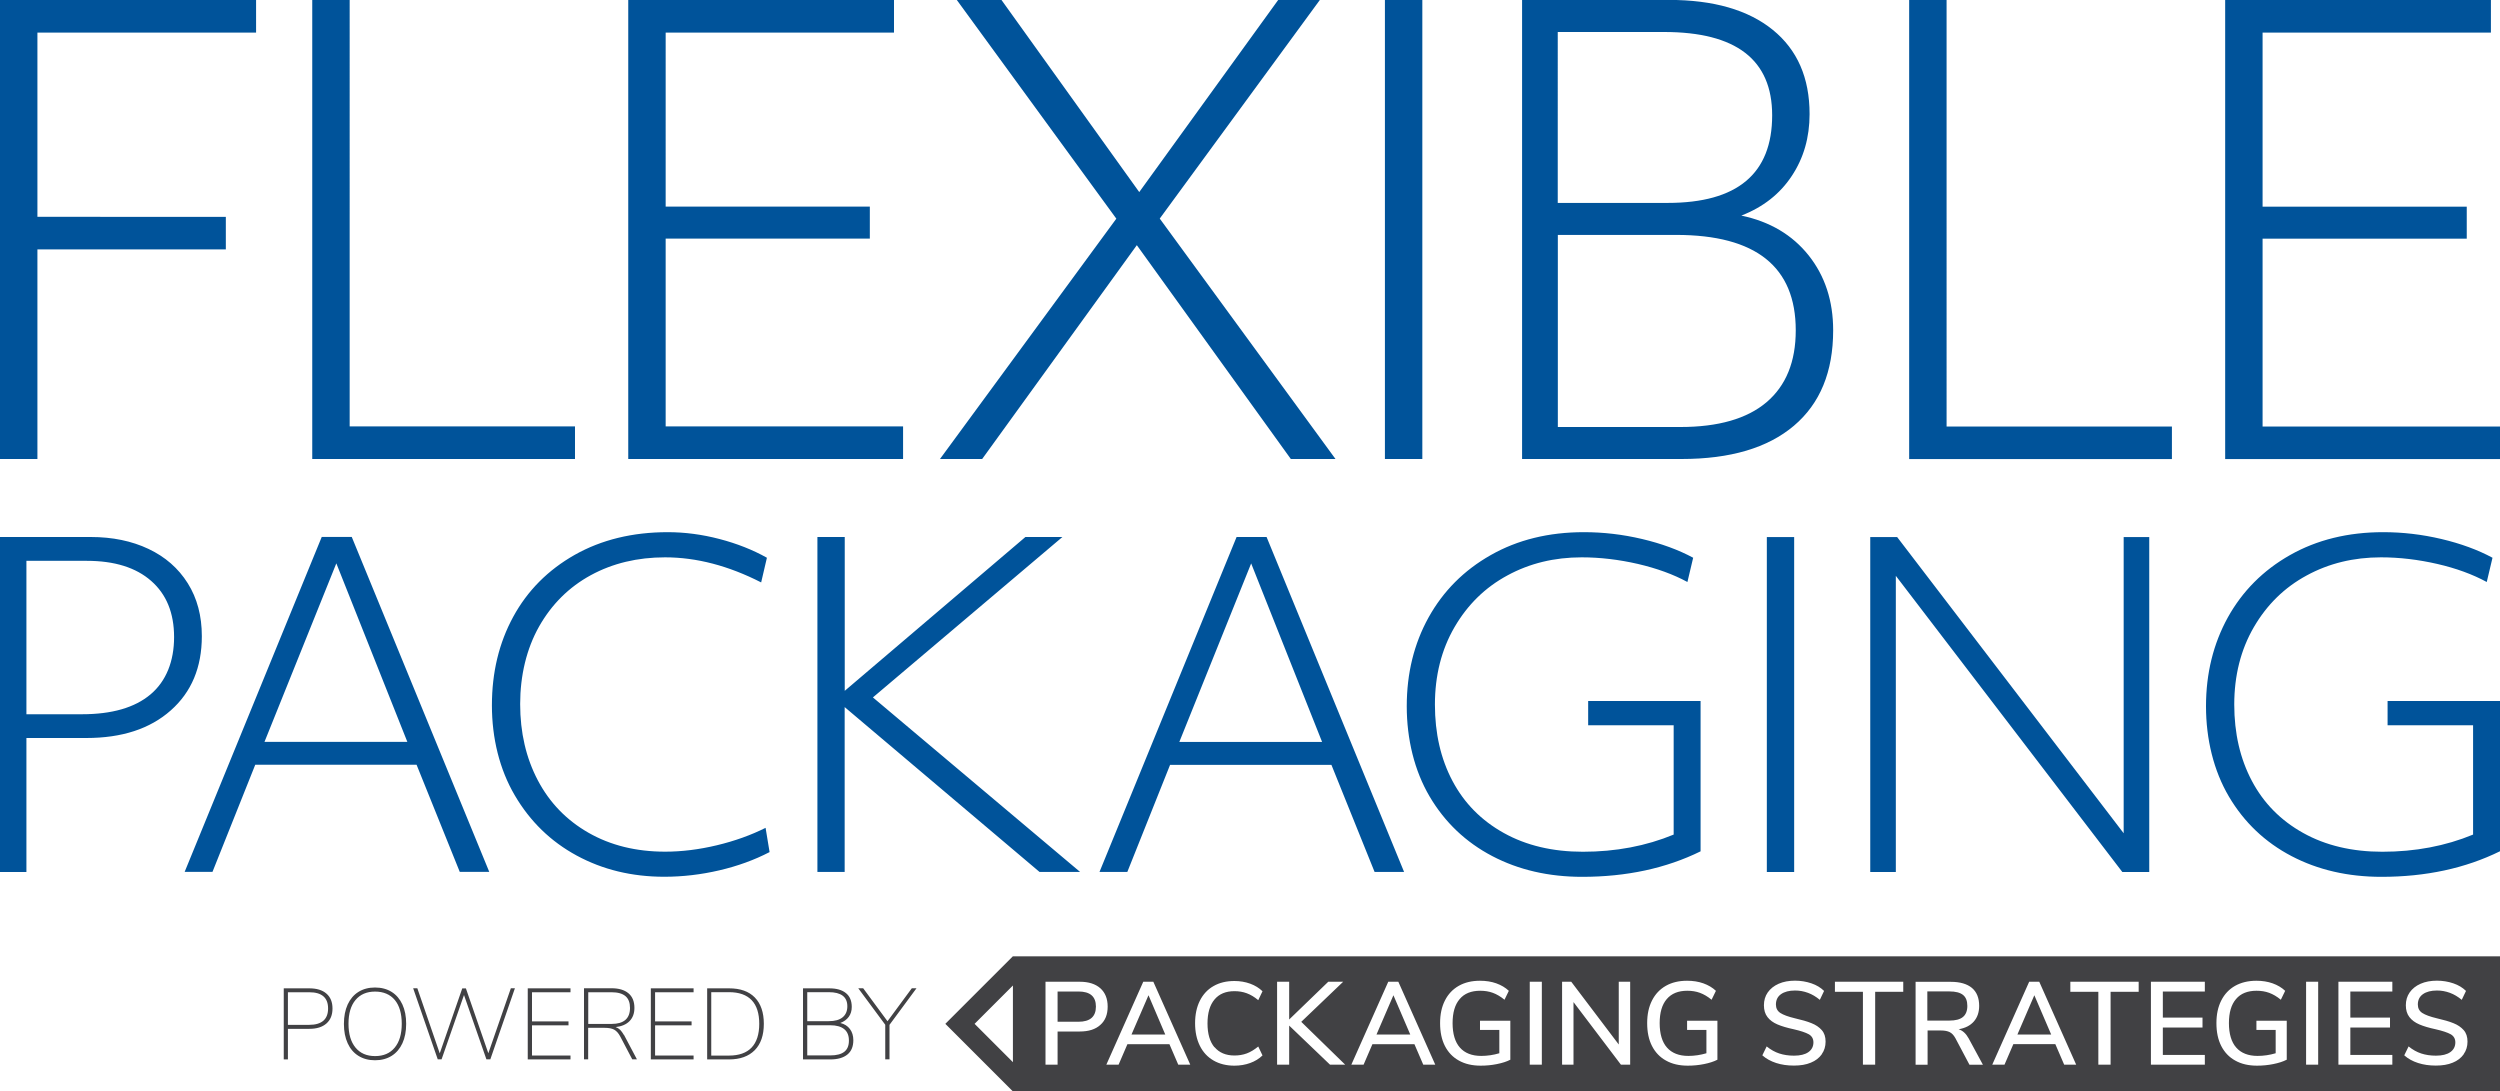 <?xml version="1.0" encoding="UTF-8"?> <svg xmlns="http://www.w3.org/2000/svg" id="uuid-9cfa27d6-dd38-4d25-9dbf-56b4ef379fad" viewBox="0 0 300 130.96"><path d="m267.02,55.09h32.98v-3.91h-28.49v-22.54h24.5v-3.84h-24.5V3.91h27.4V0h-31.89v55.09Zm-37.92,0h31.53v-3.91h-27.04V0h-4.49v55.09ZM186.93,3.84h12.76c8.65,0,12.97,3.33,12.97,10,0,7.01-4.18,10.51-12.54,10.51h-13.19V3.84Zm0,24.35h14.21c9.57,0,14.35,3.82,14.35,11.45,0,3.77-1.17,6.64-3.51,8.63-2.34,1.98-5.79,2.97-10.33,2.97h-14.71v-23.05Zm-4.28,26.89h19.14c5.85,0,10.34-1.33,13.48-3.99,3.14-2.66,4.71-6.47,4.71-11.45,0-3.53-.98-6.52-2.94-8.99-1.96-2.46-4.65-4.06-8.08-4.78,2.61-1.01,4.63-2.6,6.05-4.75,1.43-2.15,2.14-4.63,2.14-7.43,0-4.35-1.47-7.72-4.42-10.11-2.95-2.39-7.1-3.59-12.47-3.59h-17.61v55.09Zm-16.46,0h4.49V0h-4.49v55.09Zm-53.4,0h5.07l18.56-25.66,18.48,25.66h5.36l-21.09-28.85L158.38,0h-5l-16.67,23.05L120.18,0h-5.36l19.14,26.24-21.17,28.85Zm-37.4,0h32.98v-3.91h-28.49v-22.54h24.5v-3.84h-24.5V3.91h27.4V0h-31.89v55.09Zm-37.92,0h31.53v-3.91h-27.04V0h-4.49v55.09Zm-37.47,0h4.49v-25.15h22.61v-3.91H4.49V3.91h26.24V0H0v55.09Z" style="fill:#00539a; stroke-width:0px;"></path><path d="m300,102.15v-18.03h-13.49v2.91h10.26v13.12c-3.31,1.37-6.95,2.06-10.89,2.06-3.63,0-6.8-.75-9.49-2.25-2.7-1.5-4.75-3.58-6.16-6.24-1.41-2.66-2.12-5.72-2.12-9.18s.78-6.58,2.35-9.28c1.57-2.7,3.68-4.77,6.35-6.21,2.66-1.45,5.63-2.17,8.91-2.17,2.22,0,4.47.27,6.74.79s4.26,1.25,5.95,2.17l.69-2.91c-1.76-.95-3.81-1.7-6.13-2.25-2.33-.55-4.65-.82-6.98-.82-4.23,0-7.96.92-11.19,2.75-3.23,1.83-5.71,4.33-7.46,7.48-1.74,3.16-2.62,6.71-2.62,10.66s.92,7.74,2.75,10.84c1.83,3.1,4.34,5.48,7.51,7.14,3.17,1.66,6.77,2.49,10.79,2.49,5.32,0,10.07-1.02,14.23-3.07m-75.57,2.49h3.07v-35.54l27.18,35.54h3.23v-40.19h-3.07v35.54l-27.18-35.54h-3.23v40.19Zm-12.41,0h3.28v-40.19h-3.28v40.19Zm-7.95-2.49v-18.03h-13.49v2.91h10.26v13.12c-3.31,1.37-6.95,2.06-10.89,2.06-3.63,0-6.8-.75-9.49-2.25-2.7-1.5-4.75-3.58-6.16-6.24-1.41-2.66-2.11-5.72-2.11-9.18s.78-6.58,2.35-9.28c1.57-2.7,3.68-4.77,6.35-6.21,2.66-1.45,5.63-2.17,8.91-2.17,2.22,0,4.47.27,6.74.79,2.27.53,4.26,1.25,5.95,2.17l.69-2.91c-1.76-.95-3.81-1.7-6.13-2.25-2.33-.55-4.65-.82-6.98-.82-4.23,0-7.96.92-11.18,2.75-3.23,1.83-5.71,4.33-7.46,7.48-1.75,3.16-2.62,6.71-2.62,10.66s.92,7.74,2.75,10.84c1.83,3.1,4.34,5.48,7.51,7.14,3.17,1.66,6.77,2.49,10.79,2.49,5.32,0,10.07-1.02,14.23-3.07m-62.57-13.12l8.62-21.42,8.51,21.42h-17.13Zm-9.57,15.6h3.33l5.13-12.85h19.36l5.18,12.85h3.54l-16.5-40.19h-3.6l-16.45,40.19Zm-33.87,0h3.28v-19.78l23.38,19.78h4.87l-24.86-20.94,22.74-19.25h-4.44l-21.68,18.46v-18.46h-3.28v40.19Zm-11.76-.19c2.19-.51,4.2-1.24,6.03-2.19l-.48-2.91c-1.76.88-3.71,1.58-5.84,2.09-2.13.51-4.2.77-6.21.77-3.49,0-6.56-.76-9.2-2.27-2.64-1.51-4.67-3.61-6.08-6.29-1.41-2.68-2.12-5.73-2.12-9.15s.76-6.63,2.27-9.31c1.52-2.68,3.59-4.73,6.21-6.16,2.63-1.43,5.6-2.14,8.91-2.14,3.77,0,7.62,1.01,11.53,3.01l.69-2.96c-1.69-.95-3.59-1.7-5.69-2.25-2.1-.55-4.17-.82-6.21-.82-4.23,0-7.95.91-11.16,2.72-3.21,1.82-5.67,4.29-7.38,7.43-1.71,3.14-2.56,6.68-2.56,10.63s.92,7.7,2.75,10.81c1.83,3.12,4.31,5.53,7.43,7.22,3.12,1.69,6.62,2.54,10.5,2.54,2.22,0,4.42-.26,6.61-.77m-54.58-15.42l8.62-21.42,8.52,21.42h-17.14Zm-9.57,15.6h3.33l5.13-12.85h19.36l5.18,12.85h3.54l-16.5-40.19h-3.6l-16.45,40.19ZM3.17,67.3h7.25c3.31,0,5.89.8,7.72,2.41,1.83,1.6,2.75,3.85,2.75,6.74s-.94,5.29-2.83,6.88c-1.89,1.59-4.63,2.38-8.22,2.38H3.17v-18.4ZM0,104.64h3.17v-16.08h7.19c4.27,0,7.64-1.1,10.13-3.31,2.49-2.2,3.73-5.17,3.73-8.91,0-2.43-.56-4.55-1.69-6.35-1.13-1.8-2.7-3.17-4.71-4.12-2.01-.95-4.32-1.43-6.93-1.43H0v40.19Z" style="fill:#00539a; stroke-width:0px;"></path><path d="m109.99,118.59h-.57l-2.92,3.96-2.92-3.96h-.59l3.24,4.38v4.15h.51v-4.14l3.24-4.39Zm-10.36,8.06h-2.76v-3.62h2.76c.74,0,1.3.16,1.68.47s.56.77.56,1.37-.18,1.05-.55,1.34c-.37.29-.93.44-1.69.44m-2.76-7.59h2.58c1.48,0,2.23.56,2.23,1.69,0,.58-.19,1.02-.57,1.33-.38.31-.93.46-1.66.46h-2.58v-3.49Zm3.98,3.69c.43-.16.76-.41,1-.73.24-.33.36-.72.36-1.19,0-.73-.23-1.28-.7-1.66-.47-.38-1.13-.57-2-.57h-3.15v8.53h3.28c.89,0,1.57-.2,2.05-.59.48-.39.71-.97.71-1.72,0-.53-.14-.98-.41-1.34-.27-.36-.65-.6-1.14-.72m-15.5,3.91v-7.61h2.12c1.21,0,2.12.32,2.73.96.61.64.91,1.59.91,2.84s-.31,2.21-.92,2.85c-.61.64-1.52.96-2.72.96h-2.12Zm-.5.46h2.63c1.33,0,2.36-.37,3.09-1.11s1.09-1.8,1.09-3.16-.36-2.42-1.08-3.16-1.75-1.1-3.09-1.1h-2.63v8.53Zm-6.75,0h5.13v-.47h-4.62v-3.62h4.38v-.47h-4.38v-3.5h4.62v-.47h-5.13v8.53Zm-7.51-4.26v-3.8h2.8c.75,0,1.31.16,1.67.47.36.31.54.78.54,1.41,0,1.28-.74,1.92-2.21,1.92h-2.8Zm4.28,1.33c-.15-.26-.3-.46-.45-.62-.16-.15-.34-.26-.54-.33.72-.08,1.27-.32,1.66-.71.39-.4.59-.92.59-1.59,0-.77-.24-1.36-.72-1.76-.48-.4-1.16-.6-2.04-.6h-3.29v8.53h.5v-3.78h1.97c.49,0,.88.07,1.15.22s.52.42.73.82l1.44,2.74h.56l-1.55-2.93Zm-11.54,2.93h5.13v-.47h-4.62v-3.62h4.38v-.47h-4.38v-3.5h4.62v-.47h-5.13v8.53Zm-2.03-8.53l-2.7,7.79-2.69-7.78h-.44s-2.7,7.79-2.7,7.79l-2.69-7.81h-.5l2.95,8.53h.46l2.69-7.72,2.69,7.72h.47l2.95-8.53h-.51Zm-16.29,8.13c-1.01,0-1.79-.34-2.35-1.02s-.84-1.63-.84-2.86.28-2.18.84-2.85,1.34-1.01,2.35-1.01,1.81.34,2.37,1.01c.55.67.83,1.62.83,2.85s-.28,2.18-.84,2.86-1.34,1.02-2.36,1.02m0,.5c.77,0,1.43-.18,1.99-.53.56-.35.99-.86,1.29-1.51.3-.66.45-1.43.45-2.33s-.15-1.67-.45-2.32c-.3-.65-.73-1.16-1.29-1.51-.56-.35-1.23-.53-2-.53s-1.43.18-1.99.53c-.56.35-.99.86-1.29,1.51-.3.66-.45,1.43-.45,2.33s.15,1.66.45,2.32c.3.66.73,1.16,1.29,1.51.56.35,1.22.53,1.98.53m-10.44-4.25v-3.91h2.57c.75,0,1.31.16,1.69.49.38.33.56.81.56,1.46s-.19,1.13-.56,1.46c-.38.33-.94.5-1.69.5h-2.57Zm-.5,4.15h.5v-3.67h2.58c.87,0,1.55-.21,2.04-.64.49-.43.73-1.03.73-1.8s-.24-1.37-.73-1.79c-.48-.42-1.17-.63-2.05-.63h-3.07v8.53Z" style="fill:#414144; stroke-width:0px;"></path><path d="m236.08,120.71c0-.6-.17-1.04-.52-1.32-.35-.28-.89-.42-1.64-.42h-2.64v3.5h2.64c.73,0,1.28-.14,1.63-.43.35-.29.53-.73.53-1.33Z" style="fill:#414144; stroke-width:0px;"></path><polygon points="135.78 124.14 139.83 124.14 137.82 119.43 135.78 124.14" style="fill:#414144; stroke-width:0px;"></polygon><polygon points="165.18 124.14 169.23 124.14 167.21 119.43 165.18 124.14" style="fill:#414144; stroke-width:0px;"></polygon><polygon points="242.09 124.14 246.14 124.14 244.12 119.43 242.09 124.14" style="fill:#414144; stroke-width:0px;"></polygon><path d="m121.55,114.75h0s0,0,0,0l-8.11,8.11,8.11,8.11h0s0,0,0,0h178.45v-16.21H121.55Zm0,12.71h0s-4.6-4.6-4.6-4.6l4.6-4.6h0v9.21Zm8.03-3.68h-2.67v3.98h-1.45v-9.95h4.12c1.05,0,1.87.26,2.46.78.58.52.88,1.25.88,2.2s-.29,1.68-.88,2.2c-.58.53-1.4.79-2.46.79Zm11.81,3.98l-1.06-2.46h-5.04l-1.06,2.46h-1.47l4.43-9.95h1.21l4.43,9.95h-1.45Zm4.35-2.11c.56.67,1.36,1.01,2.39,1.01.53,0,1.02-.08,1.48-.25.46-.17.91-.45,1.38-.83l.51,1.07c-.41.4-.9.7-1.48.91-.58.21-1.21.32-1.89.32-.96,0-1.8-.21-2.51-.62-.71-.41-1.26-1-1.64-1.77s-.57-1.67-.57-2.7.19-1.94.57-2.7.93-1.36,1.64-1.76c.71-.41,1.55-.61,2.51-.61.68,0,1.31.11,1.89.32.58.21,1.08.52,1.48.91l-.51,1.07c-.46-.39-.92-.66-1.38-.83-.46-.17-.95-.25-1.48-.25-1.04,0-1.83.33-2.39,1-.56.67-.84,1.62-.84,2.87s.28,2.2.84,2.87Zm13.86,2.11l-4.9-4.69v4.69h-1.45v-9.95h1.45v4.53l4.69-4.53h1.79l-5.03,4.81,5.27,5.14h-1.82Zm11.19,0l-1.06-2.46h-5.04l-1.06,2.46h-1.47l4.43-9.95h1.21l4.43,9.95h-1.45Zm10.44-.59c-.42.22-.96.39-1.6.52-.64.13-1.29.19-1.95.19-1.01,0-1.88-.2-2.61-.61-.73-.4-1.29-.99-1.68-1.75-.39-.76-.58-1.68-.58-2.74s.19-1.95.58-2.72c.39-.77.94-1.35,1.66-1.76s1.57-.61,2.55-.61c.71,0,1.36.1,1.95.31.59.21,1.1.51,1.51.9l-.52,1.07c-.47-.39-.94-.66-1.4-.83-.46-.17-.97-.25-1.52-.25-1.07,0-1.9.33-2.46,1-.57.66-.85,1.63-.85,2.89s.29,2.27.88,2.93c.58.66,1.44,1,2.56,1,.73,0,1.46-.11,2.17-.32v-2.8h-2.32v-1.1h3.64v4.69Zm3.79.59h-1.45v-9.95h1.45v9.95Zm10.61,0h-1.12l-5.69-7.51v7.51h-1.37v-9.95h1.1l5.7,7.53v-7.53h1.37v9.95Zm10.45-.59c-.42.22-.96.39-1.6.52-.64.13-1.29.19-1.95.19-1.01,0-1.88-.2-2.61-.61-.73-.4-1.29-.99-1.68-1.75-.39-.76-.58-1.68-.58-2.74s.19-1.95.58-2.72c.39-.77.94-1.35,1.66-1.76s1.57-.61,2.55-.61c.71,0,1.36.1,1.95.31.59.21,1.1.51,1.51.9l-.52,1.07c-.47-.39-.94-.66-1.4-.83-.46-.17-.97-.25-1.52-.25-1.07,0-1.89.33-2.46,1-.57.66-.85,1.63-.85,2.89s.29,2.27.88,2.93c.58.66,1.44,1,2.56,1,.73,0,1.46-.11,2.17-.32v-2.8h-2.32v-1.1h3.64v4.69Zm12.53-.65c-.31.43-.74.77-1.31,1-.57.24-1.24.35-2.03.35s-1.48-.1-2.13-.31c-.64-.21-1.2-.51-1.66-.92l.52-1.07c.49.4,1,.68,1.52.85.52.17,1.11.26,1.76.26.74,0,1.32-.14,1.72-.42.4-.28.61-.67.61-1.18,0-.43-.19-.76-.56-.97-.38-.21-.98-.41-1.81-.6-.79-.17-1.44-.36-1.95-.58-.51-.22-.91-.51-1.19-.88-.29-.37-.43-.85-.43-1.42s.15-1.1.46-1.54c.31-.44.74-.79,1.31-1.04s1.22-.37,1.96-.37c.7,0,1.35.11,1.97.32.62.21,1.12.52,1.52.91l-.51,1.07c-.46-.38-.93-.66-1.42-.84-.49-.18-1-.28-1.55-.28-.72,0-1.28.15-1.69.44s-.61.71-.61,1.24c0,.45.18.79.54,1.02.36.23.93.44,1.72.63.83.19,1.5.38,2.01.59.51.2.92.48,1.23.83.31.35.46.81.46,1.38s-.15,1.08-.46,1.51Zm9.78-7.5h-3.37v8.74h-1.47v-8.74h-3.36v-1.21h8.2v1.21Zm7.94,8.74l-1.69-3.19c-.19-.34-.41-.58-.67-.71s-.6-.2-1.02-.2h-1.64v4.11h-1.44v-9.95h4.24c1.1,0,1.94.25,2.52.73.58.49.87,1.21.87,2.15,0,.76-.21,1.39-.64,1.88s-1.04.8-1.83.93c.49.15.89.52,1.21,1.1l1.71,3.16h-1.61Zm11.37,0l-1.06-2.46h-5.04l-1.06,2.46h-1.47l4.43-9.95h1.21l4.43,9.95h-1.45Zm8.94-8.74h-3.37v8.74h-1.47v-8.74h-3.36v-1.21h8.2v1.21Zm7.94-.04h-5.04v3.13h4.76v1.19h-4.76v3.29h5.04v1.17h-6.47v-9.95h6.47v1.17Zm9.81,8.19c-.42.22-.96.39-1.6.52-.64.13-1.29.19-1.95.19-1.01,0-1.88-.2-2.61-.61-.73-.4-1.29-.99-1.68-1.75-.39-.76-.58-1.68-.58-2.74s.19-1.95.58-2.72c.39-.77.94-1.35,1.66-1.76.72-.4,1.57-.61,2.55-.61.71,0,1.36.1,1.95.31.59.21,1.1.51,1.51.9l-.52,1.07c-.47-.39-.94-.66-1.4-.83-.46-.17-.97-.25-1.52-.25-1.07,0-1.9.33-2.46,1-.57.66-.85,1.63-.85,2.89s.29,2.27.88,2.93c.58.66,1.44,1,2.56,1,.73,0,1.46-.11,2.17-.32v-2.8h-2.31v-1.1h3.64v4.69Zm3.79.59h-1.45v-9.95h1.45v9.95Zm8.9-8.78h-5.04v3.13h4.76v1.19h-4.76v3.29h5.04v1.17h-6.47v-9.95h6.47v1.17Zm8.56,7.54c-.31.43-.74.77-1.31,1-.57.24-1.25.35-2.03.35s-1.48-.1-2.13-.31c-.65-.21-1.2-.51-1.66-.92l.52-1.07c.49.4,1,.68,1.52.85.52.17,1.11.26,1.76.26.74,0,1.32-.14,1.72-.42.4-.28.61-.67.61-1.18,0-.43-.19-.76-.56-.97-.38-.21-.98-.41-1.81-.6-.79-.17-1.44-.36-1.95-.58-.51-.22-.91-.51-1.19-.88-.29-.37-.43-.85-.43-1.42s.15-1.1.46-1.54c.31-.44.74-.79,1.31-1.04s1.22-.37,1.96-.37c.7,0,1.35.11,1.97.32.62.21,1.12.52,1.52.91l-.51,1.07c-.46-.38-.93-.66-1.42-.84-.49-.18-1-.28-1.55-.28-.72,0-1.28.15-1.69.44s-.61.71-.61,1.24c0,.45.18.79.54,1.02.36.23.93.44,1.72.63.83.19,1.5.38,2.01.59.51.2.92.48,1.23.83.31.35.46.81.46,1.38s-.15,1.08-.46,1.51Z" style="fill:#414144; stroke-width:0px;"></path><path d="m129.42,118.98h-2.51v3.63h2.51c1.39,0,2.09-.61,2.09-1.82s-.7-1.81-2.09-1.81Z" style="fill:#414144; stroke-width:0px;"></path></svg> 